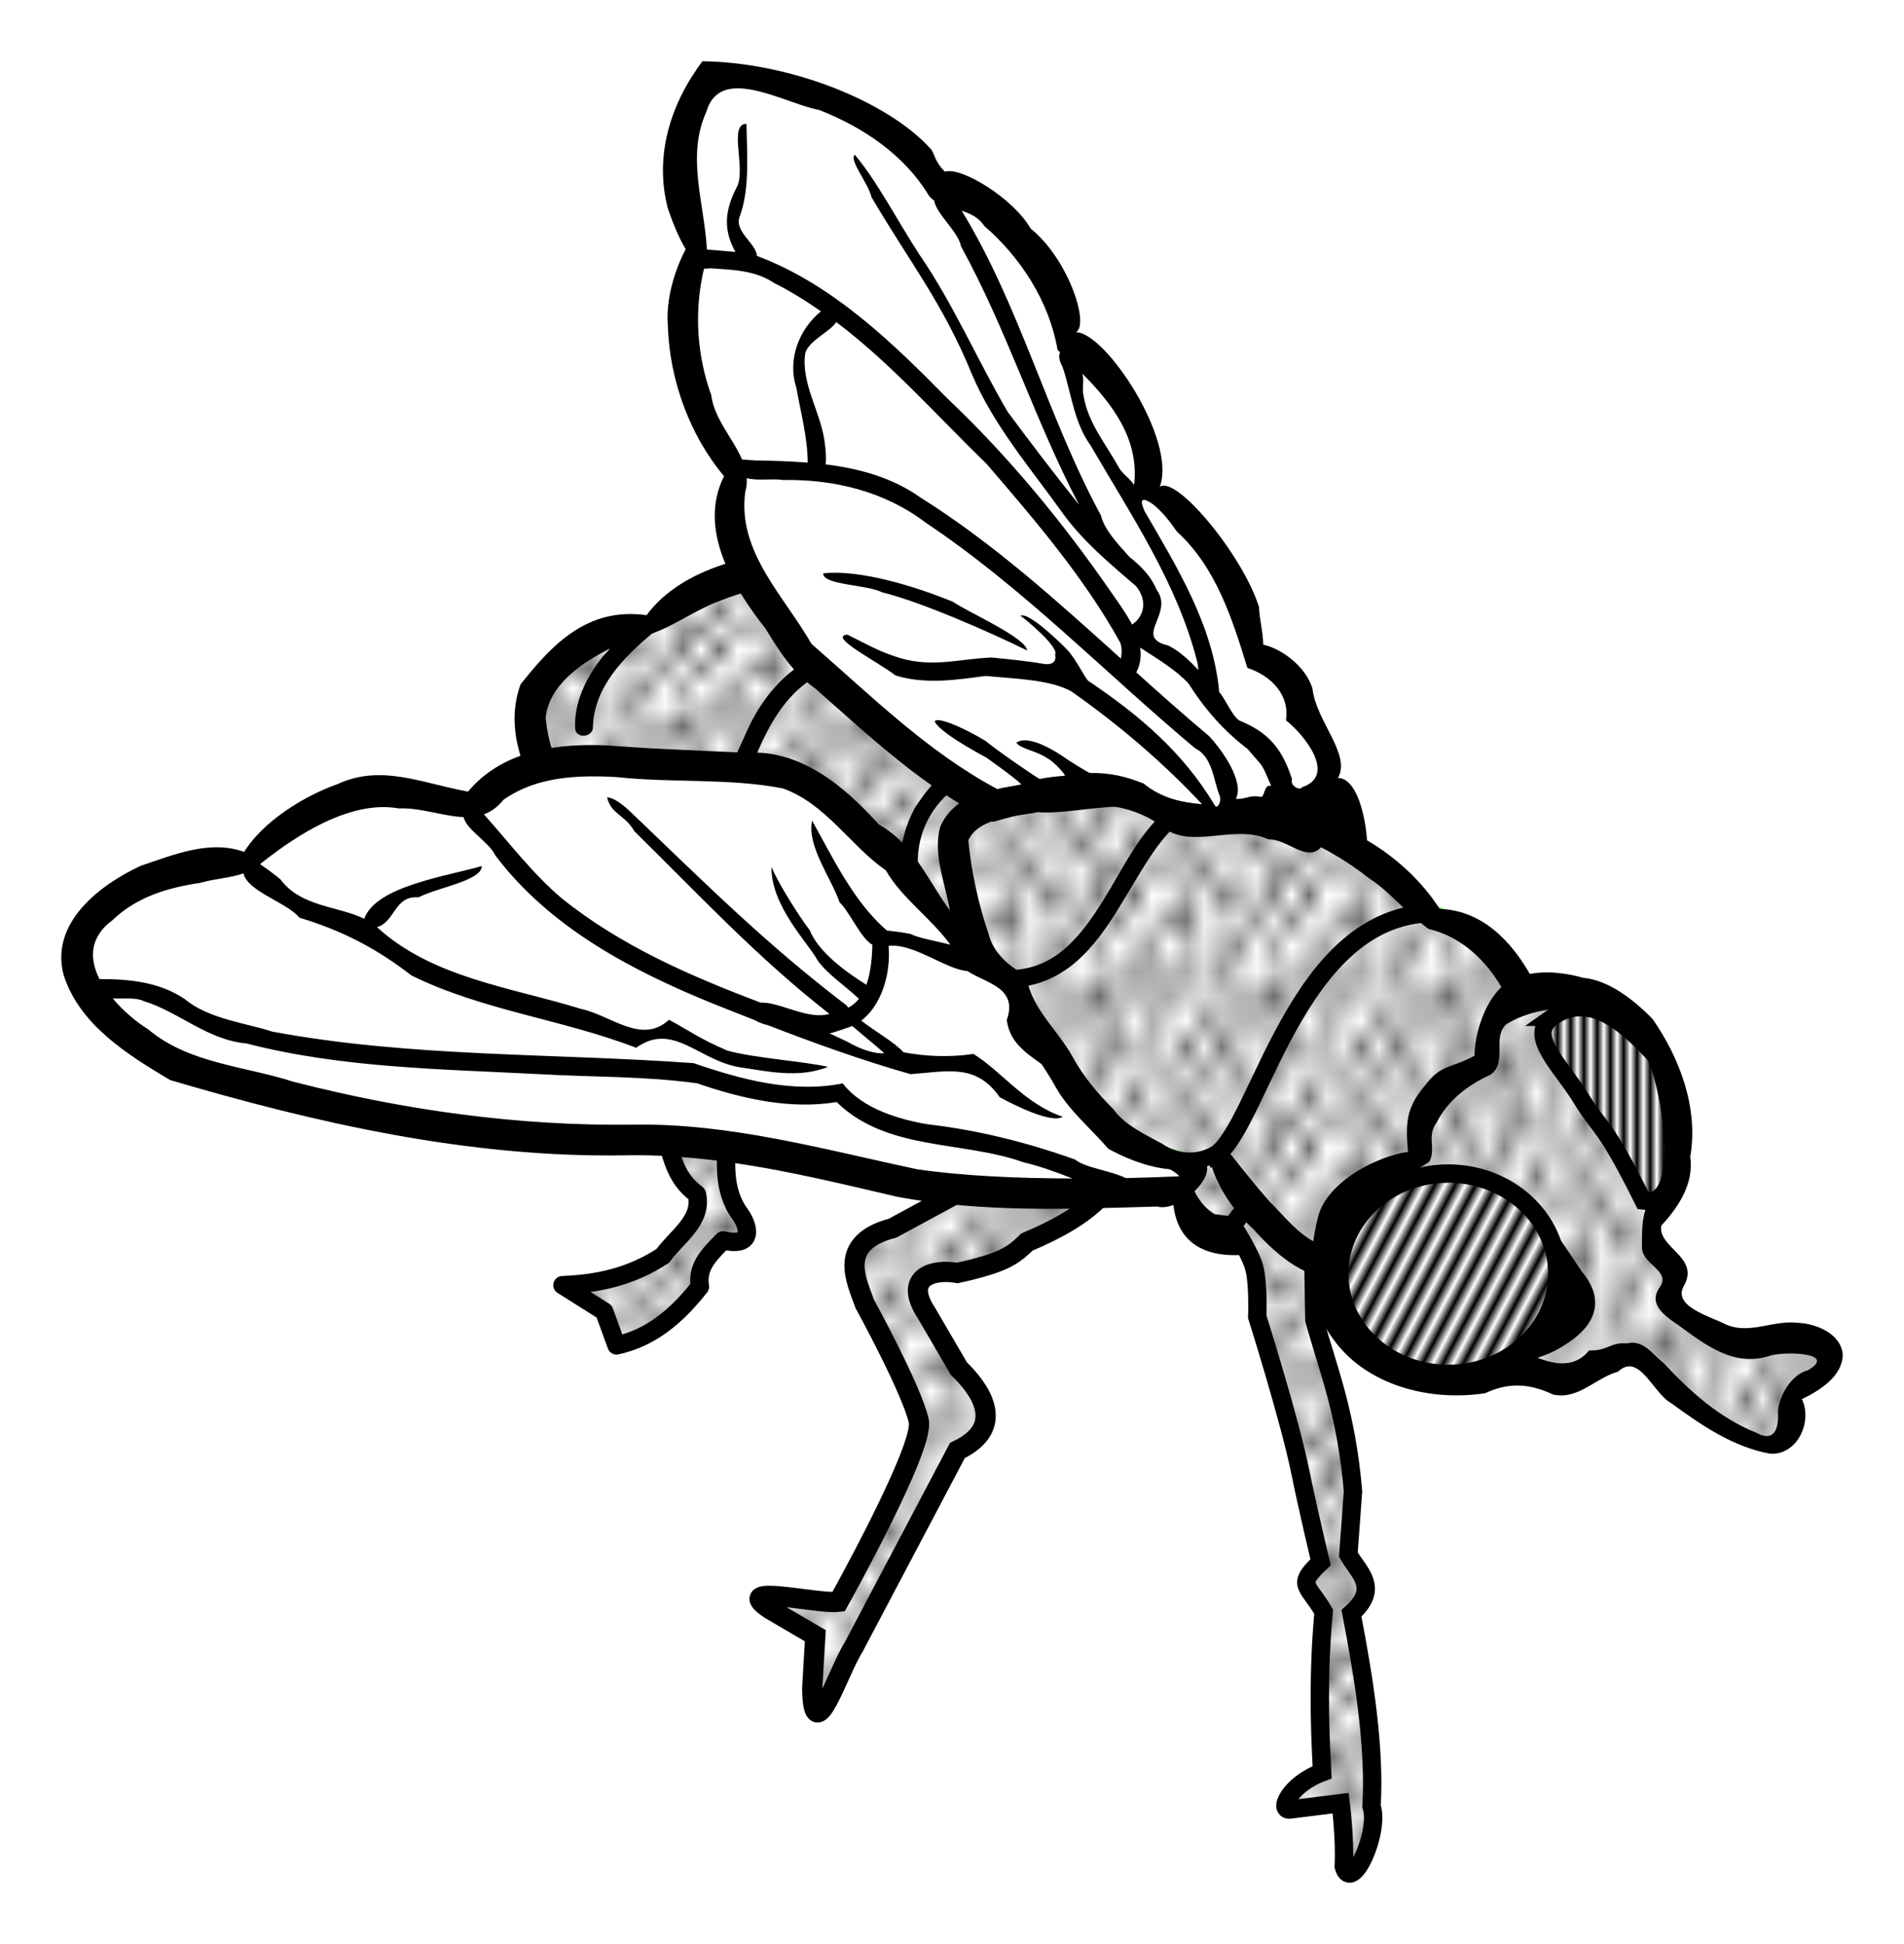 <?xml version="1.0" encoding="UTF-8" standalone="no"?>
<!-- Created with Inkscape (http://www.inkscape.org/) -->

<svg
   xmlns:dc="http://purl.org/dc/elements/1.1/"
   xmlns:cc="http://creativecommons.org/ns#"
   xmlns:rdf="http://www.w3.org/1999/02/22-rdf-syntax-ns#"
   xmlns:svg="http://www.w3.org/2000/svg"
   xmlns="http://www.w3.org/2000/svg"
   xmlns:xlink="http://www.w3.org/1999/xlink"
   xmlns:sodipodi="http://sodipodi.sourceforge.net/DTD/sodipodi-0.dtd"
   xmlns:inkscape="http://www.inkscape.org/namespaces/inkscape"
   width="31.07mm"
   height="31.726mm"
   viewBox="0 0 110.092 112.413"
   id="svg2"
   version="1.1"
   inkscape:version="0.91 r13725"
   sodipodi:docname="Fliege-lineart.svg">
  <title
     id="title4147">fly - lineart</title>
  <defs
     id="defs4">
    <pattern
       inkscape:collect="always"
       xlink:href="#Strips1_1"
       id="pattern6711"
       patternTransform="matrix(0.383,0,0,1.804,166.675,194.454)" />
    <pattern
       inkscape:isstock="true"
       inkscape:stockid="Stripes 1:1"
       id="Strips1_1"
       patternTransform="translate(0,0) scale(10,10)"
       height="1"
       width="2"
       patternUnits="userSpaceOnUse"
       inkscape:collect="always">
      <rect
         id="rect5206"
         height="2"
         width="1"
         y="-0.5"
         x="0"
         style="fill:black;stroke:none" />
    </pattern>
    <pattern
       inkscape:collect="always"
       xlink:href="#Strips1_1white"
       id="pattern6617"
       patternTransform="matrix(0.463,0.244,-2.275,4.322,152.979,214.895)" />
    <pattern
       inkscape:stockid="Stripes 1:1 white"
       id="Strips1_1white"
       patternTransform="translate(0,0) scale(10,10)"
       height="1"
       width="2"
       patternUnits="userSpaceOnUse"
       inkscape:collect="always">
      <rect
         id="rect5209"
         height="2"
         width="1"
         y="-0.5"
         x="0"
         style="fill:white;stroke:none" />
    </pattern>
    <pattern
       inkscape:collect="always"
       xlink:href="#Polkadots-large"
       id="pattern6426"
       patternTransform="matrix(1.06,0,0,1.136,151.018,223.117)" />
    <pattern
       inkscape:collect="always"
       xlink:href="#Polkadots-large"
       id="pattern6334"
       patternTransform="matrix(1.179,0,0,1.357,89.643,231.25)" />
    <pattern
       inkscape:collect="always"
       xlink:href="#Polkadots-large"
       id="pattern6242"
       patternTransform="matrix(0.967,0,0,1.095,105.009,214.423)" />
    <pattern
       inkscape:collect="always"
       xlink:href="#Polkadots-large"
       id="pattern6150"
       patternTransform="matrix(0.934,0,0,1.603,177.787,197.99)" />
    <pattern
       inkscape:collect="always"
       xlink:href="#Polkadots-large"
       id="pattern6058"
       patternTransform="matrix(1.01,0,0,1.464,157.079,192.939)" />
    <pattern
       inkscape:collect="always"
       xlink:href="#Polkadots-large"
       id="pattern5966"
       patternTransform="matrix(1.06,0,0,1.111,145.356,185.79)" />
    <pattern
       inkscape:stockid="Polka dots, large"
       id="Polkadots-large"
       patternTransform="translate(0,0) scale(10,10)"
       height="10"
       width="10"
       patternUnits="userSpaceOnUse"
       inkscape:collect="always">
      <circle
         id="circle5656"
         r="0.45"
         cy="0.810"
         cx="2.567"
         style="fill:black;stroke:none" />
      <circle
         id="circle5658"
         r="0.45"
         cy="2.33"
         cx="3.048"
         style="fill:black;stroke:none" />
      <circle
         id="circle5660"
         r="0.45"
         cy="2.415"
         cx="4.418"
         style="fill:black;stroke:none" />
      <circle
         id="circle5662"
         r="0.45"
         cy="3.029"
         cx="1.844"
         style="fill:black;stroke:none" />
      <circle
         id="circle5664"
         r="0.45"
         cy="1.363"
         cx="6.08"
         style="fill:black;stroke:none" />
      <circle
         id="circle5666"
         r="0.45"
         cy="4.413"
         cx="5.819"
         style="fill:black;stroke:none" />
      <circle
         id="circle5668"
         r="0.45"
         cy="4.048"
         cx="4.305"
         style="fill:black;stroke:none" />
      <circle
         id="circle5670"
         r="0.45"
         cy="3.045"
         cx="5.541"
         style="fill:black;stroke:none" />
      <circle
         id="circle5672"
         r="0.45"
         cy="5.527"
         cx="4.785"
         style="fill:black;stroke:none" />
      <circle
         id="circle5674"
         r="0.45"
         cy="5.184"
         cx="2.667"
         style="fill:black;stroke:none" />
      <circle
         id="circle5676"
         r="0.45"
         cy="1.448"
         cx="7.965"
         style="fill:black;stroke:none" />
      <circle
         id="circle5678"
         r="0.45"
         cy="5.049"
         cx="7.047"
         style="fill:black;stroke:none" />
      <circle
         id="circle5680"
         r="0.45"
         cy="0.895"
         cx="4.340"
         style="fill:black;stroke:none" />
      <circle
         id="circle5682"
         r="0.45"
         cy="0.340"
         cx="7.125"
         style="fill:black;stroke:none" />
      <circle
         id="circle5684"
         r="0.45"
         cy="1.049"
         cx="9.553"
         style="fill:black;stroke:none" />
      <circle
         id="circle5686"
         r="0.45"
         cy="2.689"
         cx="7.006"
         style="fill:black;stroke:none" />
      <circle
         id="circle5688"
         r="0.45"
         cy="2.689"
         cx="8.909"
         style="fill:black;stroke:none" />
      <circle
         id="circle5690"
         r="0.45"
         cy="4.407"
         cx="9.315"
         style="fill:black;stroke:none" />
      <circle
         id="circle5692"
         r="0.45"
         cy="3.870"
         cx="7.820"
         style="fill:black;stroke:none" />
      <circle
         id="circle5694"
         r="0.45"
         cy="5.948"
         cx="8.270"
         style="fill:black;stroke:none" />
      <circle
         id="circle5696"
         r="0.45"
         cy="7.428"
         cx="7.973"
         style="fill:black;stroke:none" />
      <circle
         id="circle5698"
         r="0.45"
         cy="8.072"
         cx="9.342"
         style="fill:black;stroke:none" />
      <circle
         id="circle5700"
         r="0.45"
         cy="9.315"
         cx="8.206"
         style="fill:black;stroke:none" />
      <circle
         id="circle5702"
         r="0.45"
         cy="9.475"
         cx="9.682"
         style="fill:black;stroke:none" />
      <circle
         id="circle5704"
         r="0.45"
         cy="6.186"
         cx="9.688"
         style="fill:black;stroke:none" />
      <circle
         id="circle5706"
         r="0.45"
         cy="6.296"
         cx="3.379"
         style="fill:black;stroke:none" />
      <circle
         id="circle5708"
         r="0.45"
         cy="8.204"
         cx="2.871"
         style="fill:black;stroke:none" />
      <circle
         id="circle5710"
         r="0.45"
         cy="8.719"
         cx="4.59"
         style="fill:black;stroke:none" />
      <circle
         id="circle5712"
         r="0.45"
         cy="9.671"
         cx="3.181"
         style="fill:black;stroke:none" />
      <circle
         id="circle5714"
         r="0.45"
         cy="7.315"
         cx="5.734"
         style="fill:black;stroke:none" />
      <circle
         id="circle5716"
         r="0.45"
         cy="6.513"
         cx="6.707"
         style="fill:black;stroke:none" />
      <circle
         id="circle5718"
         r="0.45"
         cy="9.670"
         cx="5.730"
         style="fill:black;stroke:none" />
      <circle
         id="circle5720"
         r="0.45"
         cy="8.373"
         cx="6.535"
         style="fill:black;stroke:none" />
      <circle
         id="circle5722"
         r="0.45"
         cy="7.154"
         cx="4.37"
         style="fill:black;stroke:none" />
      <circle
         id="circle5724"
         r="0.45"
         cy="7.25"
         cx="0.622"
         style="fill:black;stroke:none" />
      <circle
         id="circle5726"
         r="0.45"
         cy="5.679"
         cx="0.831"
         style="fill:black;stroke:none" />
      <circle
         id="circle5728"
         r="0.45"
         cy="8.519"
         cx="1.257"
         style="fill:black;stroke:none" />
      <circle
         id="circle5730"
         r="0.45"
         cy="6.877"
         cx="1.989"
         style="fill:black;stroke:none" />
      <circle
         id="circle5732"
         r="0.45"
         cy="3.181"
         cx="0.374"
         style="fill:black;stroke:none" />
      <circle
         id="circle5734"
         r="0.45"
         cy="1.664"
         cx="1.166"
         style="fill:black;stroke:none" />
      <circle
         id="circle5736"
         r="0.45"
         cy="0.093"
         cx="1.151"
         style="fill:black;stroke:none" />
      <circle
         id="circle5738"
         r="0.45"
         cy="10.093"
         cx="1.151"
         style="fill:black;stroke:none" />
      <circle
         id="circle5740"
         r="0.45"
         cy="4.451"
         cx="1.302"
         style="fill:black;stroke:none" />
      <circle
         id="circle5742"
         r="0.45"
         cy="3.763"
         cx="3.047"
         style="fill:black;stroke:none" />
    </pattern>
  </defs>
  <sodipodi:namedview
     id="base"
     pagecolor="#ffffff"
     bordercolor="#666666"
     borderopacity="1.0"
     inkscape:pageopacity="0.0"
     inkscape:pageshadow="2"
     inkscape:zoom="0.98994949"
     inkscape:cx="94.414163"
     inkscape:cy="40.216842"
     inkscape:document-units="mm"
     inkscape:current-layer="layer1"
     showgrid="false"
     inkscape:window-width="1935"
     inkscape:window-height="1011"
     inkscape:window-x="312"
     inkscape:window-y="170"
     inkscape:window-maximized="0"
     inkscape:snap-global="false"
     fit-margin-top="1"
     fit-margin-bottom="1"
     fit-margin-right="1"
     fit-margin-left="1" />
  <g
     inkscape:label="Ebene 1"
     inkscape:groupmode="layer"
     id="layer1"
     transform="translate(-57.662,-124.334)">
    <path
       style="fill:#ffffff;fill-rule:evenodd;stroke:#000000;stroke-width:1.169;stroke-linecap:butt;stroke-linejoin:miter;stroke-miterlimit:4;stroke-dasharray:none;stroke-opacity:1"
       d="m 115.699,191.879 -6.429,3.482 c -3.26,0.853 -2.054,3.09 -1.607,4.375 0,0 2.741,5.003 3.125,6.786 0.331,1.538 -4.643,10.446 -4.643,10.446 -1.31,0.149 -6.315,-1.124 -3.929,0.446 l 2.589,1.518 -0.179,3.036 c 0.05,3.717 1.507,-1.004 2.411,-2.411 l 5.982,-11.339 c 3.027,-1.441 1.116,-3.742 0.089,-4.732 l -1.875,-3.214 c -1.362,-2.063 0.363,-2.58 1.786,-2.321 2.699,-0.595 3.22,-1.012 4.018,-1.786 1.78,-0.759 4.203,-1.963 5.089,-3.839 z"
       id="path4180"
       inkscape:connector-curvature="0"
       sodipodi:nodetypes="cccscccccccccccc" />
    <path
       style="fill:url(#pattern6334);fill-opacity:1;fill-rule:evenodd;stroke:none;stroke-width:0.354;stroke-linecap:butt;stroke-linejoin:miter;stroke-miterlimit:4;stroke-dasharray:none;stroke-opacity:1"
       d="m 115.669,191.915 -6.429,3.482 c -3.26,0.853 -2.054,3.09 -1.607,4.375 0,0 2.741,5.003 3.125,6.786 0.331,1.538 -4.643,10.446 -4.643,10.446 -1.31,0.149 -6.315,-1.124 -3.929,0.446 l 2.589,1.518 -0.179,3.036 c 0.05,3.717 1.507,-1.004 2.411,-2.411 l 5.982,-11.339 c 3.027,-1.441 1.116,-3.742 0.089,-4.732 l -1.875,-3.214 c -1.362,-2.063 0.363,-2.58 1.786,-2.321 2.699,-0.595 3.22,-1.012 4.018,-1.786 1.78,-0.759 4.203,-1.963 5.089,-3.839 z"
       id="path4180-4"
       inkscape:connector-curvature="0"
       sodipodi:nodetypes="cccscccccccccccc" />
    <path
       style="fill:#ffffff;fill-opacity:1;fill-rule:evenodd;stroke:#ff0000;stroke-width:0.354;stroke-linecap:butt;stroke-linejoin:miter;stroke-miterlimit:4;stroke-dasharray:none;stroke-opacity:1"
       d="m 88.343,164.395 c 1.686,-1.699 3.092,-3.511 7.071,-4.293 7.87,-5.128 17.714,-3.192 22.223,1.263 3.496,3.454 7.632,7.548 10.228,10.102 l 3.915,24.489 c -1.727,-0.231 -4.333,0.806 -6.085,-2.693 -19.266,-3.596 -40.276,-21.937 -37.353,-28.867 z"
       id="path4168"
       inkscape:connector-curvature="0"
       sodipodi:nodetypes="ccscccc" />
    <path
       style="fill:url(#pattern5966);fill-opacity:1;fill-rule:evenodd;stroke:#ff0000;stroke-width:0.354;stroke-linecap:butt;stroke-linejoin:miter;stroke-miterlimit:4;stroke-dasharray:none;stroke-opacity:1"
       d="m 88.313,164.431 c 1.686,-1.699 3.092,-3.511 7.071,-4.293 7.87,-5.128 17.714,-3.192 22.223,1.263 3.496,3.454 7.632,7.548 10.228,10.102 l 3.915,24.489 c -1.727,-0.231 -4.333,0.806 -6.085,-2.693 -19.266,-3.596 -40.276,-21.937 -37.353,-28.867 z"
       id="path4168-8"
       inkscape:connector-curvature="0"
       sodipodi:nodetypes="ccscccc" />
    <path
       style="color:#000000;font-style:normal;font-variant:normal;font-weight:normal;font-stretch:normal;font-size:medium;line-height:normal;font-family:sans-serif;text-indent:0;text-align:start;text-decoration:none;text-decoration-line:none;text-decoration-style:solid;text-decoration-color:#000000;letter-spacing:normal;word-spacing:normal;text-transform:none;direction:ltr;block-progression:tb;writing-mode:lr-tb;baseline-shift:baseline;text-anchor:start;white-space:normal;clip-rule:nonzero;display:inline;overflow:visible;visibility:visible;opacity:1;isolation:auto;mix-blend-mode:normal;color-interpolation:sRGB;color-interpolation-filters:linearRGB;solid-color:#000000;solid-opacity:1;fill:#000000;fill-opacity:1;fill-rule:evenodd;stroke:none;stroke-width:1.772;stroke-linecap:butt;stroke-linejoin:miter;stroke-miterlimit:4;stroke-dasharray:none;stroke-dashoffset:0;stroke-opacity:1;color-rendering:auto;image-rendering:auto;shape-rendering:auto;text-rendering:auto;enable-background:accumulate"
       d="m 106.554,156.016 c -0.563,-0.014 -1.126,-0.006 -1.686,0.025 -3.387,0.192 -7.725,1.024 -9.82,3.869 -3.397,-0.472 -5.422,1.645 -7.291,4.008 -1.184,3.314 0.95,6.58 2.766,9.207 5.484,7.212 13.022,12.66 21.037,16.752 4.139,2.049 9.398,4.429 13.939,4.051 0.293,2.958 2.823,3.252 5.047,2.85 0.651,-0.597 2.847,0.769 2.432,-0.523 l -4.182,-25.604 c -3.752,-3.61 -7.408,-7.324 -11.225,-10.863 -3.104,-2.462 -7.073,-3.674 -11.018,-3.771 z m -0.791,1.816 c 0.725,-0.009 1.451,0.024 2.172,0.098 3.948,0.361 7.799,2.068 10.455,5.051 l 7.725,7.529 c -0.916,0.383 -1.725,1.003 -2.334,1.811 -1.436,1 -1.301,2.991 -1.932,4.443 -1.209,1.73 -3.104,2.855 -5.012,3.68 -0.475,0.35 0.012,1.156 0.543,0.9 2.039,-0.85 4.013,-2.108 5.314,-3.92 0.565,-1.102 0.922,-3.475 1.338,-3.955 0.889,-0.82 1.755,-1.775 2.912,-2.15 l 0.197,0.193 3.834,23.475 c -1.883,0.233 -3.679,-0.058 -4.439,-2.236 -2.19,-0.128 -4.845,-0.464 -6.643,-1.352 -9.648,-3.259 -18.511,-8.931 -25.494,-16.346 -2.299,-2.656 -4.854,-5.577 -5.188,-9.225 0.22,-1.878 2.009,-3.127 3.725,-3.99 -0.133,0.149 -0.272,0.306 -0.406,0.443 -0.957,1.194 -1.728,2.723 -1.604,4.283 0.189,0.526 1.053,0.351 1.021,-0.207 0.065,-2.277 1.771,-4.007 3.41,-5.379 1.39,-0.512 2.605,-1.426 4.027,-1.936 2.03,-0.785 4.202,-1.185 6.377,-1.211 z m 1.283,3.928 c -2.837,0.075 -5.043,2.307 -6.156,4.76 -0.443,0.991 -0.949,1.996 -1.172,3.057 0.029,0.566 0.922,0.638 1.041,0.084 0.918,-2.578 2.119,-5.559 4.895,-6.568 0.565,-0.397 1.741,0.101 1.951,-0.74 0.045,-0.318 -0.238,-0.617 -0.559,-0.592 z m 5.59,7.225 c -0.918,0.32 -1.534,1.278 -2.068,2.053 -0.562,1.05 -0.945,2.328 -0.771,3.51 0.215,0.439 0.951,0.257 0.936,-0.232 -0.066,-1.785 0.815,-3.49 2.279,-4.498 0.291,-0.302 0.045,-0.849 -0.375,-0.832 z m 1.877,1.734 c -0.772,0.184 -0.892,1.249 -1.176,1.865 -0.769,2.871 1.103,5.469 1.904,8.1 0.32,0.49 1.147,0.062 0.932,-0.482 -0.619,-2.42 -2.47,-4.718 -1.828,-7.326 -0.008,-0.699 1.093,-1.335 0.555,-2.008 -0.102,-0.099 -0.245,-0.154 -0.387,-0.148 z"
       id="path4168-9"
       inkscape:connector-curvature="0" />
    <path
       style="fill:#ffffff;fill-rule:evenodd;stroke:#000000;stroke-width:1.063;stroke-linecap:butt;stroke-linejoin:miter;stroke-miterlimit:4;stroke-dasharray:none;stroke-opacity:1"
       d="m 128.929,195.219 c 0,0 1.008,1.538 1.25,2.411 0.255,0.92 0.179,2.857 0.179,2.857 0,0 1.901,6.023 2.5,9.018 0.365,1.824 1.161,5.179 1.161,5.179 -1.435,1.35 -0.742,1.267 0.179,2.857 -0.31,3.375 -0.252,6.383 -0.089,9.286 -1.929,0.714 -2.594,2.321 -1.786,2.143 l 2.857,-0.357 c 0,0 0.268,2.054 0.179,3.661 0.452,1.624 2.105,-1.988 1.607,-3.482 0.193,-3.43 -0.412,-7.26 -1.161,-11.161 1.664,-1.476 0.395,-2.365 -0.179,-3.393 l 0.268,-3.661 c -0.39,-4.544 -1.401,-6.91 -2.232,-9.911 l -0.089,-4.911 c -1.268,-2.23 -2.667,-3.495 -4.643,-0.536 z"
       id="path4178"
       inkscape:connector-curvature="0"
       sodipodi:nodetypes="cscsccccccccccccc" />
    <path
       style="fill:url(#pattern6426);fill-opacity:1;fill-rule:evenodd;stroke:none;stroke-width:0.354;stroke-linecap:butt;stroke-linejoin:miter;stroke-miterlimit:4;stroke-dasharray:none;stroke-opacity:1"
       d="m 128.861,195.267 c 0,0 1.008,1.538 1.25,2.411 0.255,0.92 0.179,2.857 0.179,2.857 0,0 1.901,6.023 2.5,9.018 0.365,1.824 1.161,5.179 1.161,5.179 -1.435,1.35 -0.742,1.267 0.179,2.857 -0.31,3.375 -0.252,6.383 -0.089,9.286 -1.929,0.714 -2.594,2.321 -1.786,2.143 l 2.857,-0.357 c 0,0 0.268,2.054 0.179,3.661 0.452,1.624 2.105,-1.988 1.607,-3.482 0.193,-3.43 -0.412,-7.26 -1.161,-11.161 1.664,-1.476 0.395,-2.365 -0.179,-3.393 l 0.268,-3.661 c -0.39,-4.544 -1.401,-6.91 -2.232,-9.911 l -0.089,-4.911 c -1.268,-2.23 -2.667,-3.495 -4.643,-0.536 z"
       id="path4178-4"
       inkscape:connector-curvature="0"
       sodipodi:nodetypes="cscsccccccccccccc" />
    <path
       style="fill:#ffffff;fill-rule:evenodd;stroke:#000000;stroke-width:1.063;stroke-linecap:butt;stroke-linejoin:round;stroke-miterlimit:4;stroke-dasharray:none;stroke-opacity:1"
       d="m 96.078,189.908 c 0.466,1.201 0.533,2.501 1.875,3.482 0.372,1.53 -1.209,2.493 -1.964,3.571 -1.935,1.26 -3.869,1.619 -5.804,1.696 l 2.411,1.518 0.714,1.964 c 1.508,-0.334 3.077,-1.164 4.821,-3.393 -0.201,-1.217 0.622,-1.921 1.339,-2.679 1.876,0.44 1.444,-0.893 0.982,-1.518 -1.046,-1.446 -0.817,-3.146 -0.714,-4.821 z"
       id="path4182"
       inkscape:connector-curvature="0"
       sodipodi:nodetypes="ccccccccccc" />
    <path
       style="fill:url(#pattern6242);fill-opacity:1;fill-rule:evenodd;stroke:none;stroke-width:0.354;stroke-linecap:butt;stroke-linejoin:round;stroke-miterlimit:4;stroke-dasharray:none;stroke-opacity:1"
       d="m 95.953,190.132 c 0.466,1.201 0.533,2.501 1.875,3.482 0.372,1.53 -1.209,2.493 -1.964,3.571 -1.935,1.26 -3.869,1.619 -5.804,1.696 l 2.411,1.518 0.714,1.964 c 1.508,-0.334 3.077,-1.164 4.821,-3.393 -0.201,-1.217 0.622,-1.921 1.339,-2.679 1.876,0.44 1.444,-0.893 0.982,-1.518 -1.046,-1.446 -0.817,-3.146 -0.714,-4.821 z"
       id="path4182-5"
       inkscape:connector-curvature="0"
       sodipodi:nodetypes="ccccccccccc" />
    <path
       style="fill:#ffffff;fill-opacity:1;fill-rule:evenodd;stroke:#ff00ff;stroke-width:0.354;stroke-linecap:butt;stroke-linejoin:miter;stroke-miterlimit:4;stroke-dasharray:none;stroke-opacity:1"
       d="m 118.741,185.063 c -1.774,0.021 -2.269,-0.918 -2.143,-2.321 0.094,-1.88 -1.617,-1.954 -2.857,-2.5 -0.395,-1.786 -2.463,-3.281 -3.214,-5.357 -0.25,-0.691 -1.914,-1.637 -3.036,-2.857 -1.725,-1.876 -3.448,-3.119 -5.536,-3.214 0,0 -2.618,-0.149 -3.929,-0.179 -2.916,-0.066 -5.892,-0.58 -8.75,0 -1.647,0.334 -4.107,2.143 -4.107,2.143 0,0 -4.492,-0.888 -6.429,-0.536 -2.438,0.444 -5.893,3.571 -5.893,3.571 l -6.071,1.25 c -6.572,3.132 -5.505,6.809 1.25,10.893 5.669,1.653 11.841,3.227 18.036,3.929 5.324,0.603 10.714,0.062 16.071,1.071 5.276,0.995 6.973,1.757 10.536,2.143 3.906,0.423 11.786,0.179 11.786,0.179 1.552,-0.157 2.195,-0.617 2.321,-1.25 -6.344,-2.321 -6.02,-4.643 -8.036,-6.964 z"
       id="path4172-0"
       inkscape:connector-curvature="0"
       sodipodi:nodetypes="cccssssscscccsssccc" />
    <path
       style="color:#000000;font-style:normal;font-variant:normal;font-weight:normal;font-stretch:normal;font-size:medium;line-height:normal;font-family:sans-serif;text-indent:0;text-align:start;text-decoration:none;text-decoration-line:none;text-decoration-style:solid;text-decoration-color:#000000;letter-spacing:normal;word-spacing:normal;text-transform:none;direction:ltr;block-progression:tb;writing-mode:lr-tb;baseline-shift:baseline;text-anchor:start;white-space:normal;clip-rule:nonzero;display:inline;overflow:visible;visibility:visible;opacity:1;isolation:auto;mix-blend-mode:normal;color-interpolation:sRGB;color-interpolation-filters:linearRGB;solid-color:#000000;solid-opacity:1;fill:#000000;fill-opacity:1;fill-rule:evenodd;stroke:none;stroke-width:1.772;stroke-linecap:butt;stroke-linejoin:miter;stroke-miterlimit:4;stroke-dasharray:none;stroke-dashoffset:0;stroke-opacity:1;color-rendering:auto;image-rendering:auto;shape-rendering:auto;text-rendering:auto;enable-background:accumulate"
       d="m 92.271,167.426 c -2.661,-0.069 -5.658,0.416 -7.547,2.688 -2.74,-0.505 -5.012,-1.601 -7.549,-0.434 -1.99,0.711 -4.303,2.163 -5.398,3.92 -1.961,-0.71 -4.015,0.14 -5.98,0.805 -2.401,1.116 -5.246,3.311 -4.457,6.309 0.918,2.887 3.697,4.615 6.158,6.08 8.534,2.518 17.331,4.502 26.281,4.354 5.366,-0.11 10.586,1.184 15.768,2.4 4.947,0.921 10.024,0.706 15.027,0.562 1.358,0.4 4.125,-2.299 2.266,-2.912 -2.789,-0.893 -5.428,-2.583 -6.686,-5.328 -0.261,-2.148 -3.141,-1.141 -2.953,-3.096 0.115,-3.014 -3.726,-2.68 -4.307,-5.381 -1.482,-1.854 -2.252,-4.155 -4.422,-5.385 -1.973,-2.19 -4.509,-4.345 -7.658,-4.141 -2.477,-0.118 -4.954,-0.2 -7.428,-0.381 -0.362,-0.029 -0.735,-0.051 -1.115,-0.061 z m -0.666,1.809 c 0.568,-0.012 1.139,0.006 1.705,0.037 3.186,0.351 6.452,0.048 9.6,0.652 2.49,0.871 3.885,3.287 5.979,4.752 0.892,1.574 2.63,2.775 3.723,4.291 -0.856,-0.226 -1.817,-0.375 -2.307,-0.625 -0.451,-0.087 -0.905,-0.145 -1.361,-0.197 -1.903,-1.626 -3.12,-4.195 -4.327,-6.357 -0.307,1.493 1.119,3.334 1.595,4.738 0.533,0.467 1.232,2.091 1.895,2.446 -0.026,0.78 -0.096,1.6 -0.352,2.312 -1.104,-0.698 -2.753,-1.849 -3.279,-3.164 -0.622,-0.808 -1.821,-2.715 -2.21,-3.657 -0.014,2.304 2.116,4.374 2.673,5.418 0.589,0.808 1.598,1.466 2.388,2.216 -0.166,0.206 -0.366,0.381 -0.611,0.51 -0.033,-0.045 -0.079,-0.085 -0.107,-0.131 -4.774,-3.641 -8.218,-7.117 -12.553,-11.252 -0.281,-0.261 -0.879,-0.774 -1.29,-0.779 0.216,0.972 1.027,0.997 1.578,1.962 3.715,3.658 7.157,7.351 11.274,10.559 -1.231,0.376 -2.915,-0.714 -3.971,-0.648 -4.076,-1.543 -8.087,-3.287 -11.496,-6.027 -1.697,-1.433 -3.032,-3.216 -4.508,-4.863 0.405,-0.152 0.789,-0.412 1.139,-0.848 1.443,-1.01 3.12,-1.309 4.824,-1.344 z m -12.006,1.779 c 0.38,-0.016 0.757,0.006 1.129,0.072 1.235,-0.062 2.541,0.457 3.74,0.5 0.131,0.705 1.494,1.465 1.828,2.209 3.147,4.172 7.876,6.664 12.621,8.59 0.803,0.322 1.61,0.641 2.418,0.957 0.196,0.122 0.447,0.211 0.73,0.281 2.716,1.049 5.458,2.038 8.244,2.83 2.152,-0.154 3.784,-0.633 5.157,1.331 0.91,0.502 3.03,1.539 3.645,1.135 -2.177,-0.734 -3.565,-2.65 -5.161,-3.634 -1.376,0.199 -2.727,0.15 -4.047,-0.096 -0.566,-0.62 -1.62,-1.184 -2.441,-1.832 1.174,-0.881 1.721,-2.739 1.579,-4.32 1.444,-0.173 3.326,1.368 4.564,1.456 1.109,0.724 2.93,0.955 2.271,2.826 0.303,2.476 3.543,2.506 4.016,5.09 0.878,2.011 5.24,3.079 5.959,3.951 -0.97,0.047 -2.026,0.078 -3.094,0.104 -0.855,-0.428 -2.375,-0.599 -2.924,-1.07 -2.758,-0.987 -5.619,-1.707 -8.531,-2.041 -1.562,-0.264 -3.753,-0.863 -4.912,-2.365 -2.896,0.578 -5.88,-0.225 -8.621,-1.172 -8.123,-0.584 -16.335,-0.329 -24.371,-1.824 -1.387,-0.474 -3.671,-0.712 -5.061,-1.887 -1.455,-0.982 -3.218,-1.157 -4.924,-1.15 -0.587,-1.166 -0.589,-2.424 0.758,-3.412 1.383,-1.331 3.19,-1.877 5.031,-2.146 1.085,-0.291 1.679,-0.266 2.539,-0.555 0.228,1.047 2.519,1.681 3.234,2.562 2.462,0.743 4.432,1.758 6.48,3.342 4.107,2.026 8.74,2.541 12.99,4.18 2.134,-1.521 3.606,0.732 5.975,1.125 1.499,0.213 3.391,0.676 5.122,-0.021 -1.382,-0.316 -4.261,-0.507 -5.817,-0.937 -1.623,-0.699 -2.056,-1.065 -3.381,-1.788 -1.57,1.468 -3.373,-0.264 -5.084,-0.625 -4.027,-1.251 -8.582,-1.782 -11.803,-4.732 1.05,-0.28 1.004,-1.843 2.398,-1.719 1.148,-0.585 3.67,-0.969 3.664,-1.811 -2.055,0.595 -6.143,1.172 -6.794,3.049 -1.527,-0.744 -3.668,-0.683 -4.844,-2.277 -0.379,-0.313 -0.774,-0.608 -1.182,-0.883 1.847,-1.476 4.425,-3.187 6.898,-3.293 z m -14.553,11.062 c 0.339,0.002 0.666,0.029 0.916,0.146 2.064,0.64 3.67,2.245 5.957,2.457 5.495,1.419 11.235,1.479 16.875,1.771 3.054,0.178 6.157,0.112 9.176,0.533 2.576,0.883 5.34,1.53 8.07,1.084 2.894,2.841 7.247,2.217 10.811,3.486 0.933,0.218 1.888,0.568 2.828,0.934 -3.112,-0.009 -6.294,-0.139 -8.994,-0.533 -5.398,-1.151 -10.779,-2.667 -16.352,-2.58 -6.658,0.092 -13.285,-0.827 -19.725,-2.488 -2.822,-0.908 -6.043,-1.047 -8.383,-3.031 -0.678,-0.415 -1.432,-1.052 -2.043,-1.777 0.273,0.007 0.568,-0.004 0.863,-0.002 z m 41.897,1.593 c 0.233,0.212 1.601,1.33 1.85,1.573 -0.491,0.045 -1.274,-0.161 -2.185,-0.691 -0.146,-0.054 -0.831,-0.398 -0.977,-0.452 0.199,-0.04 1.13,-0.357 1.313,-0.43 z"
       id="path4172"
       inkscape:connector-curvature="0"
       sodipodi:nodetypes="cccccccccccccccccsccccccccccccccccccccccccccccccccccccccccccccccccccccccccccccccccccccccsccccccccccccscccccccc" />
    <path
       style="fill:#ffffff;fill-opacity:1;fill-rule:evenodd;stroke:#00ff00;stroke-width:0.354;stroke-linecap:butt;stroke-linejoin:miter;stroke-miterlimit:4;stroke-dasharray:none;stroke-opacity:1"
       d="m 117.677,170.102 c -5.932,0.698 -4.951,2.587 -4.643,4.286 0.555,3.063 1.252,5.889 3.214,6.607 0.533,2.152 0.731,1.329 3.75,6.25 l 2.321,2.5 c 1.786,0.957 3.929,2.624 5.714,1.429 2.938,3.722 5.393,6.729 7.857,5.714 l 10.357,-14.286 c -1.064,-2.409 -2.31,-4.709 -5.714,-5.714 -5.329,-5.412 -9.128,-6.134 -13.58,-5.693 -3.608,-1.858 -6.516,-0.929 -9.277,-1.093 z"
       id="path4170"
       inkscape:connector-curvature="0"
       sodipodi:nodetypes="csccccccccc" />
    <path
       style="fill:url(#pattern6058);fill-opacity:1;fill-rule:evenodd;stroke:#00ff00;stroke-width:0.354;stroke-linecap:butt;stroke-linejoin:miter;stroke-miterlimit:4;stroke-dasharray:none;stroke-opacity:1"
       d="m 117.594,169.69 c -5.932,0.698 -4.951,2.587 -4.643,4.286 0.555,3.063 1.252,5.889 3.214,6.607 0.533,2.152 0.731,1.329 3.75,6.25 l 2.321,2.5 c 1.786,0.957 3.929,2.624 5.714,1.429 2.938,3.722 5.393,6.729 7.857,5.714 l 10.357,-14.286 c -1.064,-2.409 -3.339,-4.601 -5.841,-4.704 -5.329,-5.412 -9.002,-7.144 -13.454,-6.703 -3.608,-1.858 -6.516,-0.929 -9.277,-1.093 z"
       id="path4170-0"
       inkscape:connector-curvature="0"
       sodipodi:nodetypes="csccccccccc" />
    <path
       style="color:#000000;font-style:normal;font-variant:normal;font-weight:normal;font-stretch:normal;font-size:medium;line-height:normal;font-family:sans-serif;text-indent:0;text-align:start;text-decoration:none;text-decoration-line:none;text-decoration-style:solid;text-decoration-color:#000000;letter-spacing:normal;word-spacing:normal;text-transform:none;direction:ltr;block-progression:tb;writing-mode:lr-tb;baseline-shift:baseline;text-anchor:start;white-space:normal;clip-rule:nonzero;display:inline;overflow:visible;visibility:visible;opacity:1;isolation:auto;mix-blend-mode:normal;color-interpolation:sRGB;color-interpolation-filters:linearRGB;solid-color:#000000;solid-opacity:1;fill:#000000;fill-opacity:1;fill-rule:evenodd;stroke:none;stroke-width:1.772;stroke-linecap:butt;stroke-linejoin:miter;stroke-miterlimit:4;stroke-dasharray:none;stroke-dashoffset:0;stroke-opacity:1;color-rendering:auto;image-rendering:auto;shape-rendering:auto;text-rendering:auto;enable-background:accumulate"
       d="m 121.477,169.251 c -1.404,0.129 -2.807,0.309 -4.215,0.318 -1.907,0.296 -4.416,0.572 -5.246,2.613 -0.427,1.654 0.352,3.32 0.59,4.951 0.425,1.809 1.244,3.927 3.393,4.311 0.164,2.413 1.698,3.91 2.689,5.73 0.774,1.385 2.034,2.398 3.055,3.594 1.738,0.946 3.781,1.6 5.875,0.961 l 0.033,0.139 c 0.03,-0.007 0.055,-0.023 0.084,-0.031 0.501,1.484 1.464,2.736 2.377,3.555 1.478,1.67 3.706,3.591 6.09,2.627 0.613,-0.348 0.887,-1.128 1.361,-1.652 l 9.674,-13.344 c -1.083,-2.774 -2.977,-6.01 -6.331,-6.128 -1.013,-1.586 -2.557,-3.029 -4.307,-4.028 -3.056,-1.996 -6.637,-3.028 -10.279,-2.084 -1.233,-1.38 -3.216,-1.638 -4.842,-1.531 z m 1.221,1.729 c 0.771,0.014 1.528,0.128 2.244,0.377 -1.415,1.211 -2.354,3.201 -3.457,4.99 -0.67,1.087 -1.391,2.101 -2.242,2.84 -0.788,0.684 -1.683,1.123 -2.807,1.229 -0.73,-0.474 -1.386,-1.169 -1.613,-2.074 -0.595,-1.747 -0.991,-3.587 -1.174,-5.416 0.654,-1.407 3.013,-1.375 4.012,-1.629 1.061,0.108 2.651,-0.183 3.918,-0.275 0.374,-0.033 0.748,-0.048 1.119,-0.041 z m 4.633,0.676 c 3.41,-0.052 6.804,1.348 9.484,3.463 0.731,0.468 1.359,1.094 1.99,1.699 -1.599,0.386 -2.95,1.255 -4.078,2.373 -1.386,1.374 -2.466,3.113 -3.373,4.828 -0.908,1.715 -1.645,3.413 -2.311,4.693 -0.333,0.64 -0.65,1.175 -0.939,1.543 -0.13,0.165 -0.25,0.279 -0.359,0.371 -0.886,0.531 -1.998,0.467 -2.896,-0.156 -1.017,-0.558 -2.112,-1.035 -2.816,-1.994 -0.91,-0.915 -1.736,-1.891 -2.355,-3.031 -0.778,-1.408 -2.1,-2.551 -2.553,-4.109 1.083,-0.217 2.002,-0.723 2.773,-1.393 0.981,-0.851 1.746,-1.949 2.438,-3.07 1.296,-2.102 2.385,-4.242 3.758,-5.121 0.412,-0.05 0.825,-0.089 1.238,-0.096 z m 12.494,6.055 c 0.143,0.114 0.281,0.239 0.432,0.34 2.311,0.552 3.968,2.468 4.822,4.602 0.109,0.551 -0.626,1.019 -0.875,1.535 l -8.844,12.197 c -1.847,0.432 -3.16,-1.451 -4.311,-2.588 -0.778,-0.883 -1.512,-1.805 -2.242,-2.729 0.044,-0.052 0.09,-0.1 0.133,-0.154 0.363,-0.462 0.7,-1.043 1.047,-1.711 0.694,-1.335 1.424,-3.019 2.307,-4.688 0.883,-1.669 1.919,-3.317 3.182,-4.568 1.214,-1.203 2.62,-2.034 4.35,-2.236 z"
       id="path4170-7"
       inkscape:connector-curvature="0"
       sodipodi:nodetypes="cccccccccccccccccccccscccccccccccsssccccccsscccccccccccssc" />
    <path
       style="fill:#ffffff;fill-rule:evenodd;stroke:#ff0000;stroke-width:0.354;stroke-linecap:butt;stroke-linejoin:bevel;stroke-miterlimit:4;stroke-dasharray:none;stroke-opacity:1"
       d="m 147.139,182.151 c -4.626,0.823 -3.312,2.632 -3.615,3.887 -1.895,0.751 -3.832,2.505 -4.307,5.621 -4.775,2.278 -4.41,3.321 -4.726,5.588 -0.371,2.662 0.971,5.815 4.906,6.849 1.685,0.443 4.273,0.701 5.999,-0.462 1.964,0.495 2.666,1.642 4.63,-0.157 0.947,-0.106 1.401,-0.406 2.091,-1.218 0.716,0.926 1.423,1.417 2.527,2.574 0.712,0.746 4.99,3.551 6.021,2.853 0.637,-0.431 1.489,-1.786 0.598,-2.612 1.301,-0.35 1.897,-1.108 2.213,-2.087 -0.998,-1.677 -3.689,-0.685 -4.728,-0.622 -1.526,0.093 -4.821,-1.712 -4.854,-2.861 1.024,-1.524 0.298,-2.085 -0.987,-2.615 0.115,-0.655 0.047,-1.373 0,-2.027 2.237,-1.25 1.278,-2.072 1.775,-3.813 0.179,-2.13 -0.429,-3.81 -0.975,-5.004 -1.617,-3.536 -3.566,-4.356 -6.568,-3.893 z"
       id="path4176-6"
       inkscape:connector-curvature="0"
       sodipodi:nodetypes="cccsscccssccsccccscc" />
    <path
       style="fill:url(#pattern6150);fill-opacity:1;fill-rule:evenodd;stroke:#ff0000;stroke-width:0.354;stroke-linecap:butt;stroke-linejoin:bevel;stroke-miterlimit:4;stroke-dasharray:none;stroke-opacity:1"
       d="m 147.187,182.017 c -4.626,0.823 -3.312,2.632 -3.615,3.887 -1.895,0.751 -3.832,2.505 -4.307,5.621 -4.775,2.278 -4.41,3.321 -4.726,5.588 -0.371,2.662 0.971,5.815 4.906,6.849 1.685,0.443 4.273,0.701 5.999,-0.462 1.964,0.495 2.666,1.642 4.63,-0.157 0.947,-0.106 1.401,-0.406 2.091,-1.218 0.716,0.926 1.423,1.417 2.527,2.574 0.712,0.746 4.99,3.551 6.021,2.853 0.637,-0.431 1.489,-1.786 0.598,-2.612 1.301,-0.35 1.897,-1.108 2.213,-2.087 -0.998,-1.677 -3.689,-0.685 -4.728,-0.622 -1.526,0.093 -4.821,-1.712 -4.854,-2.861 1.024,-1.524 0.298,-2.085 -0.987,-2.615 0.115,-0.655 0.047,-1.373 0,-2.027 2.237,-1.25 1.278,-2.072 1.775,-3.813 0.179,-2.13 -0.429,-3.81 -0.975,-5.004 -1.617,-3.536 -3.566,-4.356 -6.568,-3.893 z"
       id="path4176-6-9"
       inkscape:connector-curvature="0"
       sodipodi:nodetypes="cccsscccssccsccccscc" />
    <path
       style="color:#000000;font-style:normal;font-variant:normal;font-weight:normal;font-stretch:normal;font-size:medium;line-height:normal;font-family:sans-serif;text-indent:0;text-align:start;text-decoration:none;text-decoration-line:none;text-decoration-style:solid;text-decoration-color:#000000;letter-spacing:normal;word-spacing:normal;text-transform:none;direction:ltr;block-progression:tb;writing-mode:lr-tb;baseline-shift:baseline;text-anchor:start;white-space:normal;clip-rule:nonzero;display:inline;overflow:visible;visibility:visible;opacity:1;isolation:auto;mix-blend-mode:normal;color-interpolation:sRGB;color-interpolation-filters:linearRGB;solid-color:#000000;solid-opacity:1;fill:#000000;fill-opacity:1;fill-rule:evenodd;stroke:none;stroke-width:1.772;stroke-linecap:butt;stroke-linejoin:bevel;stroke-miterlimit:4;stroke-dasharray:none;stroke-dashoffset:0;stroke-opacity:1;color-rendering:auto;image-rendering:auto;shape-rendering:auto;text-rendering:auto;enable-background:accumulate"
       d="m 149.227,180.885 c -2.249,-0.628 -3.505,-0.141 -3.681,-0.05 -1.575,0.309 -2.602,2.73 -2.626,4.552 -1.382,0.757 -1.915,0.455 -2.893,1.762 -1.015,1.205 -1.113,2.048 -0.954,3.798 -1.762,0.248 -4.615,1.68 -5.184,3.705 -0.598,2.341 -0.687,5.028 0.821,7.066 1.927,2.755 5.643,3.678 8.829,3.186 1.373,-0.64 2.558,-0.563 3.931,0.079 1.454,0.32 2.47,-0.979 3.745,-1.322 1.236,-1.15 2.016,1.24 3.084,1.824 1.728,1.262 3.591,2.545 5.736,2.923 1.567,0.072 2.437,-1.861 1.816,-3.16 1.021,-0.496 2.313,-1.292 2.361,-2.539 -0.056,-1.225 -1.52,-1.832 -2.595,-1.875 -1.424,-0.178 -2.851,0.724 -4.222,0.066 -0.872,-0.451 -3.138,-1.042 -2.319,-2.287 0.806,-1.608 -1.556,-2.13 -1.357,-3.393 0.924,-1.012 1.904,-2.366 1.675,-3.983 0.483,-2.809 -0.59,-5.69 -2.179,-7.979 -1.207,-1.222 -2.576,-2.229 -3.988,-2.374 z m -0.209,1.754 c 2.284,0.186 3.592,1.794 4.311,3.695 0.478,1.069 1.09,3.468 0.936,4.046 -0.121,1.309 0.147,2.731 -1.167,3.369 -0.57,0.737 -0.485,1.94 -0.496,2.765 0.06,0.967 1.639,1.302 1.057,2.222 -0.734,0.989 0.2,1.658 1.042,2.229 1.597,1.162 3.179,2.401 5.192,1.808 0.838,-0.325 4.092,-0.228 2.303,0.805 -0.944,0.239 -1.646,1.439 -1.729,2.361 0.039,0.672 -0.028,1.923 -1.26,1.248 -2.079,-0.823 -3.827,-2.374 -5.34,-4.017 -0.669,-0.513 -1.169,-1.384 -2.145,-1.144 -0.921,-0.095 -1.154,0.463 -2.176,0.404 -0.999,1.216 -2.395,0.713 -3.614,0.152 -1.046,-0.376 -1.906,0.658 -2.959,0.623 -2.685,0.252 -5.928,-0.51 -7.235,-3.108 -0.804,-1.631 -0.505,-3.558 -0.027,-5.231 0.846,-1.453 3.303,-2.464 4.6,-3.349 0.408,-0.822 -0.188,-1.441 0.431,-2.286 0.639,-1.268 1.823,-2.167 3.082,-2.736 1.046,-0.696 0.077,-2.171 0.951,-2.94 1.235,-0.754 2.814,-0.993 4.243,-0.915 z"
       id="path4176"
       inkscape:connector-curvature="0"
       sodipodi:nodetypes="ccccccccccccccccccccccccccccccccccccccccccccc" />
    <path
       style="fill:#ffffff;fill-opacity:1;fill-rule:evenodd;stroke:#ff00ff;stroke-width:0.354;stroke-linecap:butt;stroke-linejoin:miter;stroke-miterlimit:4;stroke-dasharray:none;stroke-opacity:1"
       d="m 115.2,171.029 c -3.43,-1.635 -7.36,-5.273 -11.25,-8.75 -1.713,-3.183 -4.815,-5.441 -3.929,-10.357 -2.496,-4.226 -3.628,-8.452 -2.321,-12.679 0.016,-3.306 -1.929,-5.772 1.071,-10.357 7.587,0.226 11.346,2.847 13.393,6.429 2.56,0.059 6.786,4.762 7.5,8.929 2.372,2.268 4.869,4.453 4.464,8.571 2.143,1.698 4.286,2.472 6.429,9.643 1.206,0.639 2.501,1.19 2.321,3.214 2.818,2.688 1.752,3.649 0.357,4.464 l 1.429,1.607 -1.25,1.071 c -3.136,-1.251 -5.287,-1.026 -7.5,-0.893 -3.268,-2.724 -6.979,-1.904 -10.714,-0.893 z"
       id="path4174"
       inkscape:connector-curvature="0"
       sodipodi:nodetypes="ccccccccccccccc" />
    <path
       style="color:#000000;font-style:normal;font-variant:normal;font-weight:normal;font-stretch:normal;font-size:medium;line-height:normal;font-family:sans-serif;text-indent:0;text-align:start;text-decoration:none;text-decoration-line:none;text-decoration-style:solid;text-decoration-color:#000000;letter-spacing:normal;word-spacing:normal;text-transform:none;direction:ltr;block-progression:tb;writing-mode:lr-tb;baseline-shift:baseline;text-anchor:start;white-space:normal;clip-rule:nonzero;display:inline;overflow:visible;visibility:visible;opacity:1;isolation:auto;mix-blend-mode:normal;color-interpolation:sRGB;color-interpolation-filters:linearRGB;solid-color:#000000;solid-opacity:1;fill:#000000;fill-opacity:1;fill-rule:evenodd;stroke:none;stroke-width:1.772;stroke-linecap:butt;stroke-linejoin:miter;stroke-miterlimit:4;stroke-dasharray:none;stroke-dashoffset:0;stroke-opacity:1;color-rendering:auto;image-rendering:auto;shape-rendering:auto;text-rendering:auto;enable-background:accumulate"
       d="m 98.275,127.877 c -1.858,2.485 -2.776,5.458 -2.008,8.475 0.233,0.697 0.638,1.744 1.045,2.389 -0.667,1.27 -1.158,2.934 -1.033,4.461 0.103,3.144 1.284,6.331 3.248,8.668 -1.522,3.037 0.483,6.389 2.398,8.816 0.797,1.3 1.58,2.568 2.863,3.451 3.217,2.834 6.391,5.857 10.299,7.723 3.2,-0.902 7.088,-1.881 9.955,0.412 1.637,1.139 4.084,-0.29 5.965,0.607 1.066,-0.068 2.29,1.436 3.102,0.373 l 2.593,0.654 c 0.134,-1.365 -0.38,-4.587 -1.676,-4.58 0.767,-1.378 -1.256,-3.253 -1.477,-5.176 -0.432,-1.412 -1.984,-2.372 -2.84,-2.531 -0.05,-0.972 -0.227,-1.486 -0.246,-2.168 -0.922,-2.98 -4.774,-7.645 -5.742,-6.967 1.009,-2.689 -3.154,-8.953 -4.846,-8.938 0.81,-0.45 -0.467,-4.277 -2.623,-5.996 -0.983,-1.736 -4.011,-3.598 -4.959,-3.289 -0.61,-0.631 -0.566,-0.98 -0.787,-1.287 -2.505,-2.797 -8.198,-5.043 -13.23,-5.098 z m 2.127,1.564 c 1.464,0.032 3.385,1.026 4.629,1.25 2.52,0.992 4.922,2.591 6.338,4.953 0.087,0.116 0.193,0.21 0.311,0.291 0.118,0.778 1.398,1.797 1.551,2.648 2.64,4.797 4.284,10.103 6.824,14.941 -1.415,-1.766 -2.788,-3.567 -4.133,-5.383 -1.765,-3.02 -3.123,-6.206 -5.111,-9.106 -1.21,-1.854 -2.46,-4.265 -3.725,-5.753 -0.349,0.307 0.761,1.602 0.97,2.458 2.223,3.78 4.108,6.104 5.782,10.183 1.266,3.017 3.4,5.463 5.273,8.093 1.177,1.632 2.736,2.919 4.238,4.215 0.69,0.845 0.459,1.765 -0.229,2.221 -0.363,-0.692 -0.851,-1.348 -1.24,-1.914 -2.765,-4 -5.87,-7.776 -9.4,-11.125 -3.228,-3.28 -6.68,-6.641 -11.057,-8.285 -0.013,-0.708 -1.356,-1.407 -0.98,-2.303 0.585,-1.598 0.405,-3.635 0.381,-5.331 -1.078,-1.6e-4 0.02,2.684 -0.577,3.692 -0.691,1.354 -0.764,2.448 -0.062,3.716 -0.55,-0.046 -1.1,-0.093 -1.65,-0.139 -0.139,-2.66 -1.203,-5.385 -0.029,-7.969 0.305,-1.047 1.018,-1.373 1.896,-1.354 z m 12.869,7.082 c 0.505,0.165 0.985,0.389 1.297,0.869 2.128,1.841 3.763,4.383 4.246,7.18 0.048,0.044 0.098,0.094 0.146,0.139 -0.102,0.198 -0.061,0.478 0.145,0.85 0.509,1.525 0.651,3.209 1.621,4.537 2.333,4.027 5.019,7.971 6.168,12.533 0.03,0.147 0.044,0.302 0.062,0.455 -0.516,-0.55 -1.054,-1.073 -1.748,-1.424 -2.06,-0.489 0.386,-1.821 -0.678,-3.24 -0.345,-0.825 -0.934,-1.375 -1.57,-1.891 -0.768,-0.854 -1.447,-1.592 -1.641,-2.389 -3.094,-5.712 -4.661,-12.065 -8.048,-17.619 z m -14.531,3.324 c 1.272,0.093 2.576,0.107 3.68,0.852 0.955,0.475 1.847,1.038 2.711,1.637 -1.236,1.007 -1.965,2.757 -1.423,4.417 0.268,1.522 0.646,2.843 0.656,4.333 -1.013,-0.079 -2.032,-0.11 -3.031,-0.125 -0.256,-0.015 -0.513,-0.034 -0.768,-0.059 -0.523,-1.225 -1.614,-2.36 -1.777,-3.721 -0.848,-2.336 -0.994,-4.904 -0.42,-7.312 0.11,0.006 0.229,0.002 0.373,-0.021 z m 7.275,3.111 c 3.174,2.394 5.854,5.451 8.699,8.209 2.796,3.252 5.632,6.56 7.715,10.318 0.128,0.342 0.088,0.65 0.047,0.938 -3.689,-3.33 -7.378,-6.671 -11.596,-9.322 -1.64,-1.159 -3.53,-1.671 -5.477,-1.912 0.05,-0.474 -0.022,-1.07 -0.084,-1.463 -0.267,-1.665 -1.349,-3.27 -1.094,-4.978 0.215,-0.733 1.463,-1.249 1.79,-1.789 z m 14.234,2.986 c 1.728,1.733 3.259,3.767 2.998,6.33 -0.01,0.035 -0.012,0.066 -0.019,0.1 -0.201,-0.344 -0.657,-0.629 -0.854,-0.972 -0.735,-1.346 -1.797,-2.595 -2.051,-4.147 -0.119,-0.426 0.046,-0.884 -0.073,-1.311 z m -19.406,6.039 c 0.566,0.171 1.518,0.009 2.119,0.109 2.916,-0.054 5.867,0.668 8.213,2.459 5.662,3.78 10.406,8.72 15.607,13.07 0.999,0.481 1.043,1.868 1.416,2.768 0.098,0.235 -0.131,0.79 -0.295,0.518 -1.846,-3.075 -4.335,-5.194 -7.312,-7.197 -0.154,-0.105 -0.704,-1.231 -1.182,-1.757 -0.293,-0.323 -2.296,-2.286 -2.741,-2.003 0.262,0.149 2.248,1.827 2,2.225 0.115,0.526 -0.298,0.615 -0.67,0.55 -0.926,-0.164 -1.963,-0.262 -3.004,-0.369 -1.959,0.085 -3.598,0.658 -5.66,-0.088 -0.936,-0.306 -1.792,-0.8 -2.672,-1.232 -1.18,0.095 1.814,1.596 2.775,2.357 1.707,0.533 3.492,0.262 5.213,0.031 1.67,0.16 3.782,0.213 4.971,0.902 2.718,1.912 5.274,4.084 7.543,6.514 -1.196,-0.1 -2.344,-0.351 -3.383,-1.199 -1.083,-0.425 -1.961,-0.622 -3.093,-0.605 -0.075,0.001 -1.265,-0.734 -1.697,-1.044 -0.744,-0.488 -1.98,-1.133 -2.568,-0.705 0.349,0.406 1.123,0.433 1.807,0.907 0.394,0.184 1.078,0.993 1.003,1 -0.589,0.051 -0.864,0.074 -1.448,0.187 -0.078,0.015 -2.746,-1.844 -3.114,-2.185 -1.44,-0.877 -2.902,-1.441 -2.958,-1.134 0.324,0.753 3.639,2.422 3.025,2.105 -0.48,-0.317 1.586,1.107 1.977,1.527 -0.513,0.12 -0.886,0.14 -1.384,0.275 -4.036,-2.156 -7.322,-5.418 -10.746,-8.398 -1.571,-2.76 -4.304,-5.324 -3.832,-8.791 0.079,-0.275 0.1,-0.539 0.088,-0.797 z m 23.356,1.425 c 0.576,0.375 1.177,1.174 1.515,1.671 2.25,2.044 3.207,5.055 4.072,7.877 1.398,0.465 2.458,1.578 2.232,3.035 1.071,0.834 2.958,3.205 0.925,3.868 -0.102,0.233 -0.72,-0.1 -0.57,-0.452 -0.556,-1.723 -1.317,-2.703 -3.056,-3.409 -0.421,-0.267 -0.831,-1.31 -1.177,-1.66 0.006,-0.002 0.01,-0.002 0.016,-0.004 -0.35,-3.81 -2.404,-7.151 -4.303,-10.422 -0.31,-0.679 -0.184,-0.836 0.347,-0.505 z m -18.942,4.083 c 0.01,0.69 2.444,0.624 3.433,1.102 2.277,0.561 6.262,2.323 8.362,3.358 -0.073,-0.75 -3.386,-2.195 -4.296,-2.819 -2.177,-0.89 -5.373,-1.878 -7.499,-1.642 z m 18.326,4.294 c 1.03,0.661 2.113,1.322 2.801,2.078 0.972,1.528 2.041,2.732 3.42,3.789 1.038,1.224 0.722,0.689 1.36,2.13 -0.465,-0.106 -0.34,0.711 -0.635,0.635 -0.597,-0.133 -0.812,0.151 -1.409,0.117 0.512,-0.981 -0.786,-2.829 -1.565,-3.647 -1.422,-1.191 -2.809,-2.425 -4.191,-3.67 0.25,-0.469 0.292,-0.95 0.221,-1.432 z"
       id="path4174-0"
       inkscape:connector-curvature="0"
       sodipodi:nodetypes="ccccccccccccccccccccccsccccccccccccccccccccccscccccccccccccccccccccccccccccccccccccccccccccssscccccccccccccccccccccccccccccccccccccccccccccccccccc" />
    <path
       style="fill:#000000;fill-opacity:1;fill-rule:evenodd;stroke:#000000;stroke-width:1px;stroke-linecap:butt;stroke-linejoin:miter;stroke-opacity:1"
       d="m 140.641,192.533 c 3.71,-1.153 5.774,2.191 8.07,5.614 0.999,1.18 1.046,2.361 -0.832,3.541 -1.264,0.87 -3.821,1.478 -6.822,1.036 -1.337,-0.197 -5.139,-0.226 -5.075,-5.614 0.037,-3.13 2.674,-3.96 4.659,-4.577 z"
       id="path4397"
       inkscape:connector-curvature="0"
       sodipodi:nodetypes="sccsss" />
    <path
       style="fill:#ffffff;fill-opacity:1;fill-rule:evenodd;stroke:#85ff00;stroke-width:0.291;stroke-linecap:butt;stroke-linejoin:miter;stroke-miterlimit:4;stroke-dasharray:none;stroke-opacity:1"
       d="m 147.637,183.225 c -1.487,1.061 0.501,2.771 1.696,4.732 1.102,1.809 1.277,1.275 3.571,5.893 3.042,0.393 1.257,-7.791 0.625,-8.482 -1.913,-2.093 -3.91,-3.558 -5.893,-2.143 z"
       id="path4399-6"
       inkscape:connector-curvature="0"
       sodipodi:nodetypes="sscss" />
    <path
       style="fill:url(#pattern6711);fill-opacity:1;fill-rule:evenodd;stroke:#000000;stroke-width:1px;stroke-linecap:butt;stroke-linejoin:miter;stroke-opacity:1"
       d="m 147.411,183.166 c -1.487,1.061 0.501,2.771 1.696,4.732 1.102,1.809 1.277,1.275 3.571,5.893 3.042,0.393 1.257,-7.791 0.625,-8.482 -1.913,-2.093 -3.91,-3.558 -5.893,-2.143 z"
       id="path4399"
       inkscape:connector-curvature="0"
       sodipodi:nodetypes="sscss" />
    <path
       style="color:#000000;display:inline;overflow:visible;visibility:visible;opacity:1;fill:url(#pattern6617);fill-opacity:1;fill-rule:evenodd;stroke:#000000;stroke-width:1.063;stroke-linecap:round;stroke-linejoin:round;stroke-miterlimit:4;stroke-dasharray:none;stroke-dashoffset:0;stroke-opacity:1;marker:none;enable-background:accumulate"
       d="m 147.707,197.995 a 6.303,5.793 0 0 1 -6.303,5.793 6.303,5.793 0 0 1 -6.303,-5.793 6.303,5.793 0 0 1 6.303,-5.793 6.303,5.793 0 0 1 6.303,5.793 z"
       id="path4401"
       inkscape:connector-curvature="0" />
  </g>
</svg>
